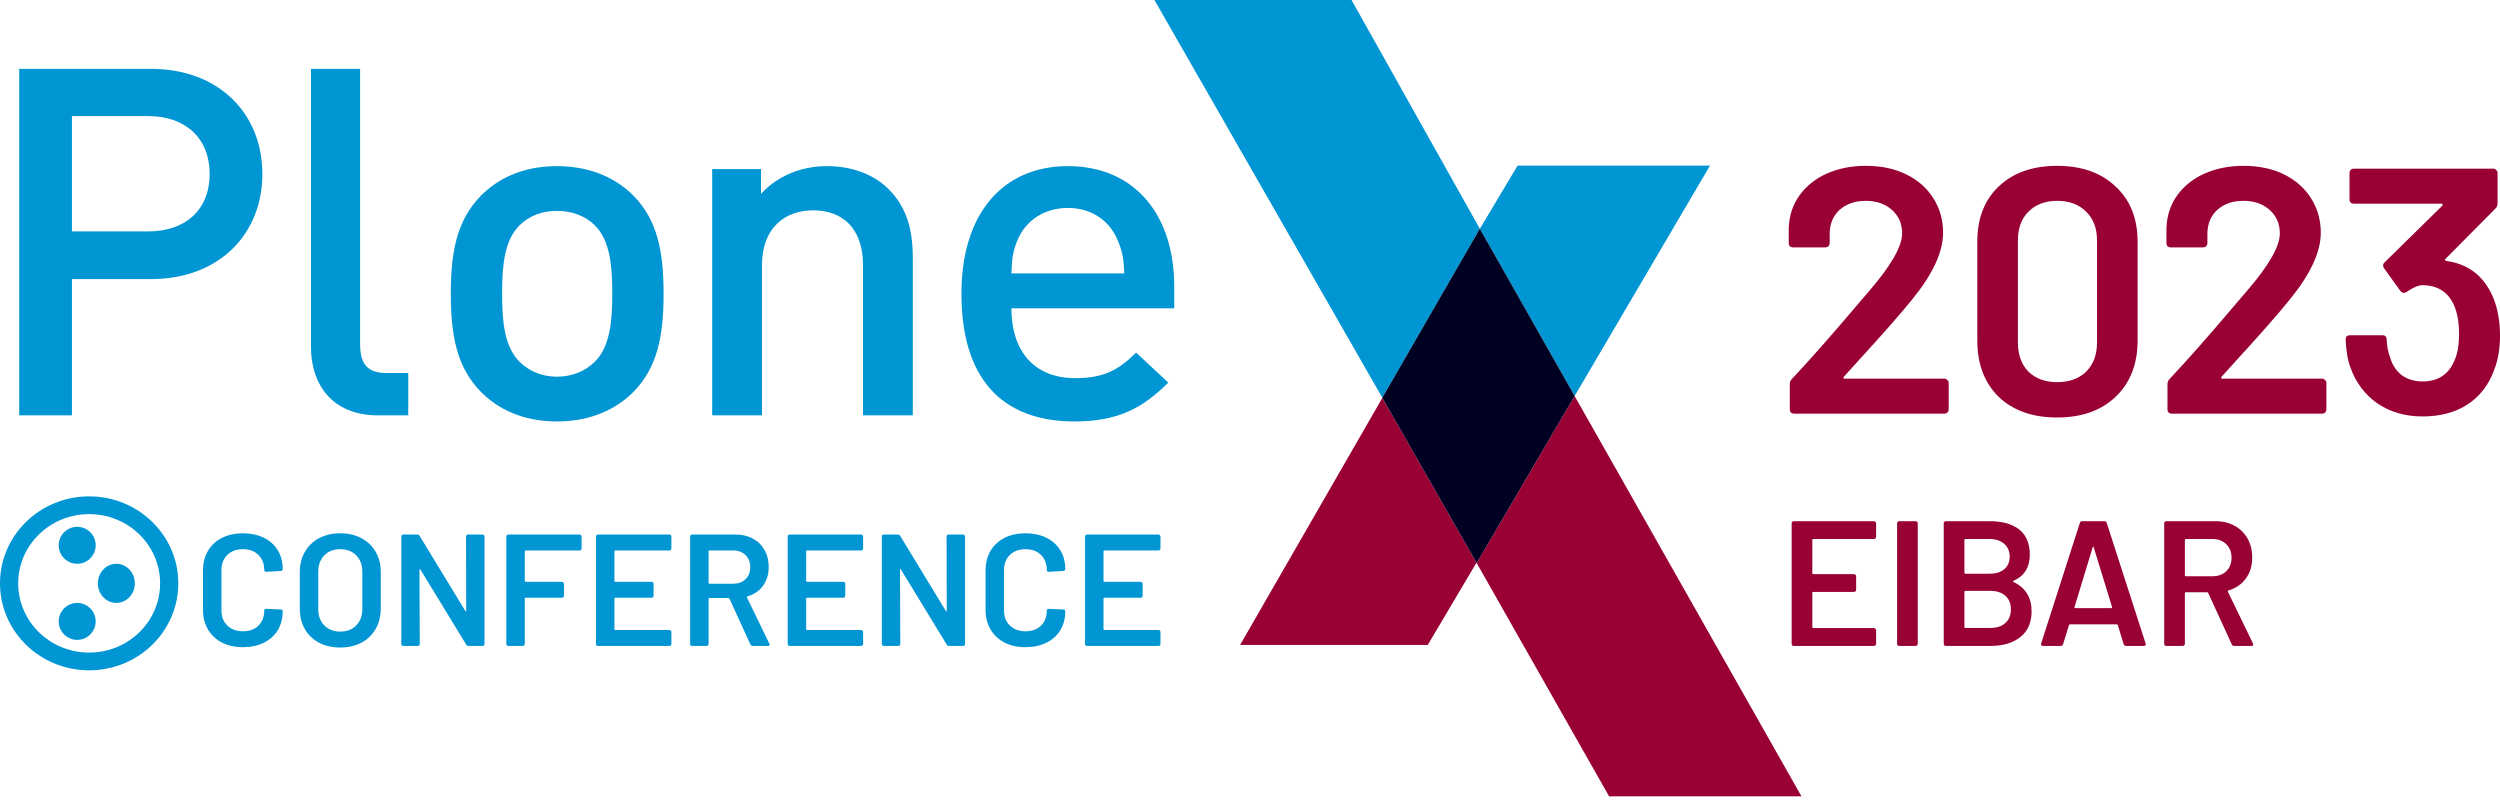 <svg width="340" height="109" viewBox="0 0 340 109" fill="none" xmlns="http://www.w3.org/2000/svg">
<path d="M20.543 37.957H9.784V56.489H2.61V9.365H20.541C29.772 9.365 35.68 15.454 35.68 23.661C35.68 31.868 29.772 37.957 20.543 37.957ZM20.143 15.785H9.782V31.471H20.143C25.123 31.471 28.51 28.624 28.51 23.661C28.51 18.696 25.123 15.785 20.143 15.785Z" fill="#0095D3"/>
<path d="M51.398 56.489C45.11 56.489 42.294 52.187 42.294 47.225V9.365H48.975V46.828C48.975 49.41 49.888 50.732 52.575 50.732H55.522V56.489H51.398Z" fill="#0095D3"/>
<path d="M86.143 53.302C83.882 55.579 80.463 57.316 75.741 57.316C71.023 57.316 67.669 55.576 65.412 53.302C62.13 49.96 61.31 45.674 61.31 39.922C61.31 34.235 62.13 29.951 65.412 26.607C67.669 24.332 71.023 22.593 75.741 22.593C80.463 22.593 83.882 24.335 86.143 26.607C89.425 29.951 90.246 34.235 90.246 39.922C90.249 45.676 89.425 49.958 86.143 53.302ZM80.873 30.624C79.573 29.352 77.795 28.681 75.741 28.681C73.691 28.681 71.98 29.349 70.678 30.624C68.559 32.698 68.287 36.243 68.287 39.922C68.287 43.6 68.559 47.148 70.678 49.221C71.979 50.489 73.691 51.228 75.741 51.228C77.795 51.228 79.571 50.493 80.873 49.221C82.996 47.145 83.269 43.6 83.269 39.922C83.269 36.243 82.996 32.697 80.873 30.624Z" fill="#0095D3"/>
<path d="M117.371 56.489V36.074C117.371 30.852 114.383 28.605 110.601 28.605C106.819 28.605 103.629 30.917 103.629 36.074V56.488H96.859V22.989H103.495V26.359C105.821 23.847 109.071 22.593 112.457 22.593C115.91 22.593 118.766 23.716 120.756 25.633C123.345 28.142 124.142 31.314 124.142 35.079V56.488L117.371 56.489Z" fill="#0095D3"/>
<path d="M137.551 41.93C137.551 47.749 140.647 51.429 146.232 51.429C150.065 51.429 152.087 50.361 154.511 47.95L158.884 52.031C155.385 55.508 152.089 57.316 146.099 57.316C137.551 57.316 130.756 52.834 130.756 39.922C130.756 28.948 136.476 22.593 145.224 22.593C154.376 22.593 159.692 29.283 159.692 38.92V41.93H137.551ZM151.952 32.562C150.876 30.02 148.455 28.278 145.224 28.278C141.996 28.278 139.504 30.02 138.428 32.562C137.757 34.102 137.621 35.105 137.553 37.179H152.896C152.825 35.105 152.627 34.1 151.952 32.562Z" fill="#0095D3"/>
<path d="M33.039 88.017C31.957 88.017 31.005 87.808 30.183 87.39C29.361 86.957 28.726 86.359 28.279 85.594C27.832 84.83 27.608 83.942 27.608 82.933V77.589C27.608 76.579 27.832 75.692 28.279 74.927C28.726 74.163 29.361 73.571 30.183 73.153C31.005 72.735 31.957 72.526 33.039 72.526C34.107 72.526 35.051 72.728 35.873 73.132C36.696 73.535 37.33 74.105 37.778 74.841C38.225 75.576 38.448 76.427 38.448 77.394C38.448 77.466 38.419 77.531 38.362 77.589C38.319 77.632 38.261 77.653 38.189 77.653L36.198 77.762C36.025 77.762 35.938 77.682 35.938 77.524C35.938 76.673 35.672 75.987 35.138 75.468C34.619 74.949 33.919 74.689 33.039 74.689C32.159 74.689 31.453 74.949 30.919 75.468C30.385 75.987 30.118 76.673 30.118 77.524V83.041C30.118 83.878 30.385 84.555 30.919 85.075C31.453 85.594 32.159 85.854 33.039 85.854C33.919 85.854 34.619 85.601 35.138 85.096C35.672 84.577 35.938 83.892 35.938 83.041C35.938 82.882 36.025 82.803 36.198 82.803L38.189 82.889C38.261 82.889 38.319 82.911 38.362 82.954C38.419 82.998 38.448 83.048 38.448 83.106C38.448 84.087 38.225 84.952 37.778 85.702C37.33 86.438 36.696 87.008 35.873 87.412C35.051 87.815 34.107 88.017 33.039 88.017Z" fill="#0095D3"/>
<path d="M46.268 88.061C45.186 88.061 44.227 87.844 43.39 87.412C42.553 86.964 41.904 86.337 41.443 85.529C40.996 84.721 40.772 83.791 40.772 82.738V77.805C40.772 76.766 41.003 75.85 41.464 75.057C41.926 74.249 42.568 73.629 43.39 73.196C44.227 72.749 45.186 72.526 46.268 72.526C47.364 72.526 48.323 72.749 49.145 73.196C49.982 73.629 50.631 74.249 51.093 75.057C51.554 75.85 51.785 76.766 51.785 77.805V82.738C51.785 83.791 51.554 84.721 51.093 85.529C50.631 86.337 49.982 86.964 49.145 87.412C48.323 87.844 47.364 88.061 46.268 88.061ZM46.268 85.897C47.176 85.897 47.905 85.616 48.453 85.053C49.001 84.491 49.275 83.748 49.275 82.825V77.783C49.275 76.846 49.001 76.096 48.453 75.533C47.905 74.971 47.176 74.689 46.268 74.689C45.373 74.689 44.652 74.971 44.104 75.533C43.556 76.096 43.282 76.846 43.282 77.783V82.825C43.282 83.748 43.556 84.491 44.104 85.053C44.652 85.616 45.373 85.897 46.268 85.897Z" fill="#0095D3"/>
<path d="M63.384 72.958C63.384 72.886 63.406 72.829 63.449 72.785C63.507 72.728 63.572 72.699 63.644 72.699H65.634C65.707 72.699 65.764 72.728 65.808 72.785C65.865 72.829 65.894 72.886 65.894 72.958V87.585C65.894 87.657 65.865 87.722 65.808 87.779C65.764 87.823 65.707 87.844 65.634 87.844H63.709C63.565 87.844 63.464 87.787 63.406 87.671L57.175 77.459C57.146 77.415 57.117 77.401 57.088 77.415C57.059 77.415 57.045 77.444 57.045 77.502L57.088 87.585C57.088 87.657 57.059 87.722 57.001 87.779C56.958 87.823 56.9 87.844 56.828 87.844H54.838C54.766 87.844 54.701 87.823 54.643 87.779C54.6 87.722 54.578 87.657 54.578 87.585V72.958C54.578 72.886 54.6 72.829 54.643 72.785C54.701 72.728 54.766 72.699 54.838 72.699H56.763C56.908 72.699 57.009 72.756 57.066 72.872L63.276 83.084C63.305 83.127 63.334 83.149 63.362 83.149C63.391 83.135 63.406 83.099 63.406 83.041L63.384 72.958Z" fill="#0095D3"/>
<path d="M79.096 74.603C79.096 74.675 79.067 74.74 79.009 74.797C78.966 74.841 78.908 74.862 78.836 74.862H71.48C71.407 74.862 71.371 74.898 71.371 74.971V79.017C71.371 79.089 71.407 79.125 71.48 79.125H76.434C76.507 79.125 76.564 79.154 76.608 79.211C76.665 79.255 76.694 79.312 76.694 79.384V81.029C76.694 81.101 76.665 81.166 76.608 81.224C76.564 81.267 76.507 81.288 76.434 81.288H71.48C71.407 81.288 71.371 81.325 71.371 81.397V87.585C71.371 87.657 71.343 87.722 71.285 87.779C71.242 87.823 71.184 87.844 71.112 87.844H69.121C69.049 87.844 68.984 87.823 68.927 87.779C68.883 87.722 68.862 87.657 68.862 87.585V72.958C68.862 72.886 68.883 72.829 68.927 72.785C68.984 72.728 69.049 72.699 69.121 72.699H78.836C78.908 72.699 78.966 72.728 79.009 72.785C79.067 72.829 79.096 72.886 79.096 72.958V74.603Z" fill="#0095D3"/>
<path d="M91.309 74.603C91.309 74.675 91.28 74.74 91.222 74.797C91.179 74.841 91.121 74.862 91.049 74.862H83.671C83.599 74.862 83.563 74.898 83.563 74.971V79.017C83.563 79.089 83.599 79.125 83.671 79.125H88.626C88.698 79.125 88.756 79.154 88.799 79.211C88.857 79.255 88.886 79.312 88.886 79.384V81.029C88.886 81.101 88.857 81.166 88.799 81.224C88.756 81.267 88.698 81.288 88.626 81.288H83.671C83.599 81.288 83.563 81.325 83.563 81.397V85.572C83.563 85.645 83.599 85.681 83.671 85.681H91.049C91.121 85.681 91.179 85.71 91.222 85.767C91.28 85.81 91.309 85.868 91.309 85.94V87.585C91.309 87.657 91.28 87.722 91.222 87.779C91.179 87.823 91.121 87.844 91.049 87.844H81.313C81.241 87.844 81.176 87.823 81.118 87.779C81.075 87.722 81.053 87.657 81.053 87.585V72.958C81.053 72.886 81.075 72.829 81.118 72.785C81.176 72.728 81.241 72.699 81.313 72.699H91.049C91.121 72.699 91.179 72.728 91.222 72.785C91.28 72.829 91.309 72.886 91.309 72.958V74.603Z" fill="#0095D3"/>
<path d="M102.361 87.844C102.217 87.844 102.116 87.779 102.058 87.65L99.202 81.418C99.173 81.361 99.13 81.332 99.072 81.332H96.476C96.404 81.332 96.368 81.368 96.368 81.44V87.585C96.368 87.657 96.339 87.722 96.281 87.779C96.238 87.823 96.18 87.844 96.108 87.844H94.117C94.045 87.844 93.98 87.823 93.923 87.779C93.879 87.722 93.858 87.657 93.858 87.585V72.958C93.858 72.886 93.879 72.829 93.923 72.785C93.98 72.728 94.045 72.699 94.117 72.699H100.067C100.947 72.699 101.726 72.886 102.404 73.261C103.082 73.622 103.609 74.141 103.984 74.819C104.359 75.483 104.546 76.247 104.546 77.113C104.546 78.108 104.286 78.959 103.767 79.666C103.262 80.358 102.556 80.841 101.647 81.115C101.618 81.115 101.596 81.13 101.582 81.159C101.567 81.187 101.567 81.216 101.582 81.245L104.633 87.541C104.661 87.599 104.676 87.642 104.676 87.671C104.676 87.787 104.597 87.844 104.438 87.844H102.361ZM96.476 74.862C96.404 74.862 96.368 74.898 96.368 74.971V79.276C96.368 79.348 96.404 79.384 96.476 79.384H99.721C100.414 79.384 100.969 79.183 101.387 78.779C101.82 78.36 102.036 77.812 102.036 77.134C102.036 76.456 101.82 75.908 101.387 75.49C100.969 75.072 100.414 74.862 99.721 74.862H96.476Z" fill="#0095D3"/>
<path d="M117.383 74.603C117.383 74.675 117.354 74.74 117.296 74.797C117.253 74.841 117.195 74.862 117.123 74.862H109.745C109.673 74.862 109.637 74.898 109.637 74.971V79.017C109.637 79.089 109.673 79.125 109.745 79.125H114.7C114.772 79.125 114.83 79.154 114.873 79.211C114.93 79.255 114.959 79.312 114.959 79.384V81.029C114.959 81.101 114.93 81.166 114.873 81.224C114.83 81.267 114.772 81.288 114.7 81.288H109.745C109.673 81.288 109.637 81.325 109.637 81.397V85.572C109.637 85.645 109.673 85.681 109.745 85.681H117.123C117.195 85.681 117.253 85.71 117.296 85.767C117.354 85.81 117.383 85.868 117.383 85.94V87.585C117.383 87.657 117.354 87.722 117.296 87.779C117.253 87.823 117.195 87.844 117.123 87.844H107.387C107.314 87.844 107.25 87.823 107.192 87.779C107.149 87.722 107.127 87.657 107.127 87.585V72.958C107.127 72.886 107.149 72.829 107.192 72.785C107.25 72.728 107.314 72.699 107.387 72.699H117.123C117.195 72.699 117.253 72.728 117.296 72.785C117.354 72.829 117.383 72.886 117.383 72.958V74.603Z" fill="#0095D3"/>
<path d="M128.737 72.958C128.737 72.886 128.759 72.829 128.802 72.785C128.86 72.728 128.925 72.699 128.997 72.699H130.988C131.06 72.699 131.117 72.728 131.161 72.785C131.218 72.829 131.247 72.886 131.247 72.958V87.585C131.247 87.657 131.218 87.722 131.161 87.779C131.117 87.823 131.06 87.844 130.988 87.844H129.062C128.918 87.844 128.817 87.787 128.759 87.671L122.528 77.459C122.499 77.415 122.47 77.401 122.441 77.415C122.412 77.415 122.398 77.444 122.398 77.502L122.441 87.585C122.441 87.657 122.412 87.722 122.355 87.779C122.311 87.823 122.254 87.844 122.182 87.844H120.191C120.119 87.844 120.054 87.823 119.996 87.779C119.953 87.722 119.931 87.657 119.931 87.585V72.958C119.931 72.886 119.953 72.829 119.996 72.785C120.054 72.728 120.119 72.699 120.191 72.699H122.117C122.261 72.699 122.362 72.756 122.42 72.872L128.629 83.084C128.658 83.127 128.687 83.149 128.716 83.149C128.745 83.135 128.759 83.099 128.759 83.041L128.737 72.958Z" fill="#0095D3"/>
<path d="M139.468 88.017C138.386 88.017 137.434 87.808 136.612 87.39C135.79 86.957 135.155 86.359 134.708 85.594C134.261 84.83 134.037 83.942 134.037 82.933V77.589C134.037 76.579 134.261 75.692 134.708 74.927C135.155 74.163 135.79 73.571 136.612 73.153C137.434 72.735 138.386 72.526 139.468 72.526C140.535 72.526 141.48 72.728 142.302 73.132C143.124 73.535 143.759 74.105 144.206 74.841C144.653 75.576 144.877 76.427 144.877 77.394C144.877 77.466 144.848 77.531 144.791 77.589C144.747 77.632 144.69 77.653 144.617 77.653L142.627 77.762C142.454 77.762 142.367 77.682 142.367 77.524C142.367 76.673 142.1 75.987 141.567 75.468C141.047 74.949 140.348 74.689 139.468 74.689C138.588 74.689 137.881 74.949 137.348 75.468C136.814 75.987 136.547 76.673 136.547 77.524V83.041C136.547 83.878 136.814 84.555 137.348 85.075C137.881 85.594 138.588 85.854 139.468 85.854C140.348 85.854 141.047 85.601 141.567 85.096C142.1 84.577 142.367 83.892 142.367 83.041C142.367 82.882 142.454 82.803 142.627 82.803L144.617 82.889C144.69 82.889 144.747 82.911 144.791 82.954C144.848 82.998 144.877 83.048 144.877 83.106C144.877 84.087 144.653 84.952 144.206 85.702C143.759 86.438 143.124 87.008 142.302 87.412C141.48 87.815 140.535 88.017 139.468 88.017Z" fill="#0095D3"/>
<path d="M157.824 74.603C157.824 74.675 157.795 74.74 157.738 74.797C157.694 74.841 157.637 74.862 157.565 74.862H150.187C150.114 74.862 150.078 74.898 150.078 74.971V79.017C150.078 79.089 150.114 79.125 150.187 79.125H155.141C155.214 79.125 155.271 79.154 155.314 79.211C155.372 79.255 155.401 79.312 155.401 79.384V81.029C155.401 81.101 155.372 81.166 155.314 81.224C155.271 81.267 155.214 81.288 155.141 81.288H150.187C150.114 81.288 150.078 81.325 150.078 81.397V85.572C150.078 85.645 150.114 85.681 150.187 85.681H157.565C157.637 85.681 157.694 85.71 157.738 85.767C157.795 85.81 157.824 85.868 157.824 85.94V87.585C157.824 87.657 157.795 87.722 157.738 87.779C157.694 87.823 157.637 87.844 157.565 87.844H147.828C147.756 87.844 147.691 87.823 147.634 87.779C147.59 87.722 147.569 87.657 147.569 87.585V72.958C147.569 72.886 147.59 72.829 147.634 72.785C147.691 72.728 147.756 72.699 147.828 72.699H157.565C157.637 72.699 157.694 72.728 157.738 72.785C157.795 72.829 157.824 72.886 157.824 72.958V74.603Z" fill="#0095D3"/>
<path d="M12.124 67.506C5.429 67.506 0.001 72.802 0 79.335C0.001 85.867 5.429 91.163 12.124 91.164C18.821 91.163 24.248 85.868 24.25 79.335C24.249 72.802 18.822 67.506 12.124 67.506ZM18.949 85.992C17.199 87.698 14.794 88.75 12.124 88.75C9.455 88.75 7.05 87.697 5.3 85.992C3.552 84.284 2.474 81.938 2.474 79.335C2.474 76.731 3.552 74.385 5.301 72.677C7.051 70.971 9.456 69.92 12.125 69.919C14.794 69.92 17.199 70.972 18.95 72.677C20.698 74.385 21.776 76.732 21.777 79.335C21.776 81.938 20.698 84.284 18.949 85.992Z" fill="#0095D3"/>
<path d="M10.498 76.673C11.886 76.673 13.012 75.548 13.012 74.16C13.012 72.771 11.886 71.646 10.498 71.646C9.11 71.646 7.984 72.771 7.984 74.16C7.984 75.548 9.11 76.673 10.498 76.673Z" fill="#0095D3"/>
<path d="M18.335 79.335C18.335 80.806 17.211 81.996 15.821 81.996C14.435 81.996 13.308 80.805 13.308 79.335C13.308 77.864 14.435 76.673 15.821 76.673C17.212 76.673 18.335 77.864 18.335 79.335Z" fill="#0095D3"/>
<path d="M10.498 87.024C11.886 87.024 13.012 85.898 13.012 84.51C13.012 83.122 11.886 81.997 10.498 81.997C9.11 81.997 7.984 83.122 7.984 84.51C7.984 85.898 9.11 87.024 10.498 87.024Z" fill="#0095D3"/>
<path d="M201.307 31.034L206.397 22.518H232.561L214.152 53.852L201.26 31.114L201.307 31.034Z" fill="#0095D3"/>
<path d="M200.827 76.571L218.836 108.302H245L214.149 53.858L200.827 76.571Z" fill="#990033"/>
<path d="M200.8 76.525L188 54.111L168.652 87.714H194.173L200.8 76.525Z" fill="#990033"/>
<g style="mix-blend-mode:multiply">
<path d="M201.254 31.108L183.807 0H157L187.995 54.09L201.254 31.108Z" fill="#0095D3"/>
</g>
<path d="M214.152 53.852L200.826 76.571L187.991 54.096L201.255 31.106L214.152 53.852Z" fill="#000023"/>
<path d="M255.151 73.014C255.151 73.095 255.119 73.167 255.054 73.232C255.006 73.28 254.941 73.305 254.861 73.305H246.597C246.516 73.305 246.476 73.345 246.476 73.426V77.957C246.476 78.038 246.516 78.079 246.597 78.079H252.147C252.227 78.079 252.292 78.111 252.34 78.175C252.405 78.224 252.437 78.288 252.437 78.369V80.211C252.437 80.292 252.405 80.365 252.34 80.429C252.292 80.478 252.227 80.502 252.147 80.502H246.597C246.516 80.502 246.476 80.542 246.476 80.623V85.3C246.476 85.381 246.516 85.421 246.597 85.421H254.861C254.941 85.421 255.006 85.453 255.054 85.518C255.119 85.567 255.151 85.631 255.151 85.712V87.554C255.151 87.634 255.119 87.707 255.054 87.772C255.006 87.82 254.941 87.844 254.861 87.844H243.956C243.875 87.844 243.802 87.82 243.738 87.772C243.689 87.707 243.665 87.634 243.665 87.554V71.172C243.665 71.091 243.689 71.027 243.738 70.978C243.802 70.914 243.875 70.881 243.956 70.881H254.861C254.941 70.881 255.006 70.914 255.054 70.978C255.119 71.027 255.151 71.091 255.151 71.172V73.014Z" fill="#990033"/>
<path d="M258.297 87.844C258.216 87.844 258.143 87.82 258.079 87.772C258.03 87.707 258.006 87.634 258.006 87.554V71.172C258.006 71.091 258.03 71.027 258.079 70.978C258.143 70.914 258.216 70.881 258.297 70.881H260.526C260.607 70.881 260.672 70.914 260.72 70.978C260.785 71.027 260.817 71.091 260.817 71.172V87.554C260.817 87.634 260.785 87.707 260.72 87.772C260.672 87.82 260.607 87.844 260.526 87.844H258.297Z" fill="#990033"/>
<path d="M273.823 78.999C273.726 79.048 273.726 79.096 273.823 79.145C275.471 79.92 276.295 81.253 276.295 83.143C276.295 84.678 275.778 85.849 274.744 86.657C273.726 87.449 272.393 87.844 270.746 87.844H264.639C264.558 87.844 264.486 87.82 264.421 87.772C264.372 87.707 264.348 87.634 264.348 87.554V71.172C264.348 71.091 264.372 71.027 264.421 70.978C264.486 70.914 264.558 70.881 264.639 70.881H270.552C272.313 70.881 273.67 71.261 274.623 72.02C275.576 72.78 276.053 73.927 276.053 75.461C276.053 77.158 275.31 78.337 273.823 78.999ZM267.28 73.305C267.2 73.305 267.159 73.345 267.159 73.426V77.909C267.159 77.99 267.2 78.03 267.28 78.03H270.552C271.408 78.03 272.078 77.828 272.563 77.424C273.064 77.004 273.314 76.431 273.314 75.704C273.314 74.96 273.064 74.379 272.563 73.959C272.078 73.523 271.408 73.305 270.552 73.305H267.28ZM270.746 85.397C271.586 85.397 272.248 85.171 272.733 84.718C273.234 84.266 273.484 83.652 273.484 82.877C273.484 82.085 273.234 81.471 272.733 81.035C272.232 80.583 271.553 80.356 270.697 80.356H267.28C267.2 80.356 267.159 80.397 267.159 80.478V85.276C267.159 85.356 267.2 85.397 267.28 85.397H270.746Z" fill="#990033"/>
<path d="M289.135 87.844C288.974 87.844 288.869 87.764 288.82 87.602L288.02 85.009C287.988 84.945 287.948 84.912 287.899 84.912H281.502C281.453 84.912 281.413 84.945 281.381 85.009L280.581 87.602C280.533 87.764 280.428 87.844 280.266 87.844H277.843C277.746 87.844 277.673 87.82 277.625 87.772C277.576 87.707 277.568 87.618 277.6 87.505L282.859 71.124C282.907 70.962 283.012 70.881 283.174 70.881H286.203C286.365 70.881 286.47 70.962 286.518 71.124L291.801 87.505C291.817 87.537 291.825 87.578 291.825 87.626C291.825 87.772 291.736 87.844 291.558 87.844H289.135ZM282.132 82.562C282.116 82.659 282.148 82.707 282.229 82.707H287.148C287.245 82.707 287.277 82.659 287.245 82.562L284.749 74.444C284.733 74.379 284.709 74.347 284.676 74.347C284.644 74.347 284.62 74.379 284.604 74.444L282.132 82.562Z" fill="#990033"/>
<path d="M303.855 87.844C303.694 87.844 303.581 87.772 303.516 87.626L300.317 80.647C300.285 80.583 300.236 80.55 300.172 80.55H297.264C297.183 80.55 297.143 80.591 297.143 80.671V87.554C297.143 87.634 297.11 87.707 297.046 87.772C296.997 87.82 296.933 87.844 296.852 87.844H294.622C294.542 87.844 294.469 87.82 294.404 87.772C294.356 87.707 294.332 87.634 294.332 87.554V71.172C294.332 71.091 294.356 71.027 294.404 70.978C294.469 70.914 294.542 70.881 294.622 70.881H301.286C302.272 70.881 303.144 71.091 303.904 71.511C304.663 71.915 305.253 72.497 305.673 73.256C306.093 73.999 306.303 74.856 306.303 75.825C306.303 76.94 306.012 77.893 305.43 78.684C304.865 79.46 304.073 80.001 303.055 80.308C303.023 80.308 302.999 80.324 302.983 80.356C302.967 80.389 302.967 80.421 302.983 80.453L306.4 87.505C306.432 87.57 306.448 87.618 306.448 87.65C306.448 87.78 306.359 87.844 306.182 87.844H303.855ZM297.264 73.305C297.183 73.305 297.143 73.345 297.143 73.426V78.248C297.143 78.329 297.183 78.369 297.264 78.369H300.899C301.674 78.369 302.296 78.143 302.765 77.691C303.249 77.222 303.492 76.608 303.492 75.849C303.492 75.09 303.249 74.476 302.765 74.007C302.296 73.539 301.674 73.305 300.899 73.305H297.264Z" fill="#990033"/>
<path d="M250.788 51.21C250.725 51.273 250.693 51.337 250.693 51.4C250.725 51.464 250.788 51.495 250.884 51.495H264.45C264.608 51.495 264.735 51.559 264.831 51.686C264.957 51.781 265.021 51.908 265.021 52.066V55.684C265.021 55.843 264.957 55.986 264.831 56.112C264.735 56.208 264.608 56.255 264.45 56.255H243.982C243.823 56.255 243.68 56.208 243.553 56.112C243.458 55.986 243.41 55.843 243.41 55.684V52.257C243.41 51.971 243.506 51.733 243.696 51.543C246.108 48.972 248.9 45.815 252.074 42.07L254.311 39.452C257.23 36.057 258.69 33.486 258.69 31.741C258.69 30.44 258.23 29.377 257.31 28.552C256.389 27.727 255.199 27.314 253.74 27.314C252.28 27.314 251.09 27.727 250.17 28.552C249.281 29.377 248.837 30.472 248.837 31.836V33.074C248.837 33.233 248.773 33.375 248.646 33.502C248.551 33.597 248.424 33.645 248.266 33.645H243.839C243.68 33.645 243.537 33.597 243.41 33.502C243.315 33.375 243.268 33.233 243.268 33.074V31.027C243.331 29.313 243.823 27.822 244.743 26.553C245.663 25.283 246.901 24.299 248.456 23.601C250.043 22.903 251.804 22.554 253.74 22.554C255.866 22.554 257.722 22.951 259.309 23.744C260.896 24.538 262.117 25.632 262.974 27.029C263.831 28.393 264.259 29.932 264.259 31.646C264.259 34.248 262.879 37.247 260.118 40.642C258.595 42.546 256.088 45.402 252.597 49.21L250.788 51.21Z" fill="#990033"/>
<path d="M279.767 56.779C276.435 56.779 273.785 55.843 271.817 53.97C269.882 52.066 268.914 49.512 268.914 46.307V32.883C268.914 29.71 269.882 27.203 271.817 25.363C273.785 23.49 276.435 22.554 279.767 22.554C283.099 22.554 285.748 23.49 287.716 25.363C289.715 27.203 290.715 29.71 290.715 32.883V46.307C290.715 49.512 289.715 52.066 287.716 53.97C285.748 55.843 283.099 56.779 279.767 56.779ZM279.767 51.971C281.417 51.971 282.734 51.495 283.717 50.543C284.701 49.559 285.193 48.242 285.193 46.592V32.693C285.193 31.043 284.701 29.742 283.717 28.79C282.734 27.806 281.417 27.314 279.767 27.314C278.148 27.314 276.847 27.806 275.863 28.79C274.911 29.742 274.435 31.043 274.435 32.693V46.592C274.435 48.242 274.911 49.559 275.863 50.543C276.847 51.495 278.148 51.971 279.767 51.971Z" fill="#990033"/>
<path d="M302.156 51.21C302.092 51.273 302.061 51.337 302.061 51.4C302.092 51.464 302.156 51.495 302.251 51.495H315.817C315.976 51.495 316.103 51.559 316.198 51.686C316.325 51.781 316.388 51.908 316.388 52.066V55.684C316.388 55.843 316.325 55.986 316.198 56.112C316.103 56.208 315.976 56.255 315.817 56.255H295.349C295.19 56.255 295.048 56.208 294.921 56.112C294.825 55.986 294.778 55.843 294.778 55.684V52.257C294.778 51.971 294.873 51.733 295.063 51.543C297.475 48.972 300.268 45.815 303.441 42.07L305.678 39.452C308.598 36.057 310.058 33.486 310.058 31.741C310.058 30.44 309.597 29.377 308.677 28.552C307.757 27.727 306.567 27.314 305.107 27.314C303.647 27.314 302.457 27.727 301.537 28.552C300.649 29.377 300.204 30.472 300.204 31.836V33.074C300.204 33.233 300.141 33.375 300.014 33.502C299.919 33.597 299.792 33.645 299.633 33.645H295.206C295.048 33.645 294.905 33.597 294.778 33.502C294.683 33.375 294.635 33.233 294.635 33.074V31.027C294.698 29.313 295.19 27.822 296.111 26.553C297.031 25.283 298.268 24.299 299.823 23.601C301.41 22.903 303.171 22.554 305.107 22.554C307.233 22.554 309.09 22.951 310.676 23.744C312.263 24.538 313.485 25.632 314.342 27.029C315.198 28.393 315.627 29.932 315.627 31.646C315.627 34.248 314.246 37.247 311.486 40.642C309.962 42.546 307.455 45.402 303.965 49.21L302.156 51.21Z" fill="#990033"/>
<path d="M339.048 40.404C339.683 41.928 340 43.673 340 45.64C340 47.417 339.73 48.988 339.191 50.353C338.461 52.352 337.255 53.907 335.573 55.018C333.891 56.096 331.86 56.636 329.48 56.636C327.132 56.636 325.085 56.049 323.34 54.875C321.626 53.669 320.404 52.05 319.675 50.02C319.294 49.036 319.072 47.751 319.008 46.164C319.008 45.783 319.199 45.593 319.579 45.593H324.006C324.387 45.593 324.577 45.783 324.577 46.164C324.641 47.179 324.8 47.989 325.053 48.592C325.339 49.607 325.863 50.416 326.624 51.019C327.418 51.59 328.37 51.876 329.48 51.876C331.575 51.876 333.019 50.924 333.812 49.02C334.224 48.1 334.431 46.91 334.431 45.45C334.431 43.831 334.193 42.499 333.717 41.452C332.892 39.674 331.464 38.786 329.433 38.786C328.893 38.786 328.163 39.103 327.243 39.738C327.116 39.801 327.005 39.833 326.91 39.833C326.751 39.833 326.593 39.738 326.434 39.547L324.244 36.501C324.149 36.342 324.101 36.215 324.101 36.12C324.101 35.962 324.165 35.819 324.292 35.692L332.146 27.981C332.209 27.917 332.225 27.854 332.193 27.79C332.162 27.727 332.098 27.695 332.003 27.695H320.103C319.944 27.695 319.802 27.647 319.675 27.552C319.579 27.425 319.532 27.282 319.532 27.124V23.506C319.532 23.348 319.579 23.221 319.675 23.125C319.802 22.998 319.944 22.935 320.103 22.935H339.096C339.254 22.935 339.381 22.998 339.476 23.125C339.603 23.221 339.667 23.348 339.667 23.506V27.647C339.667 27.933 339.572 28.171 339.381 28.361L332.574 35.216C332.447 35.343 332.511 35.438 332.765 35.502C335.716 35.914 337.81 37.548 339.048 40.404Z" fill="#990033"/>
</svg>
